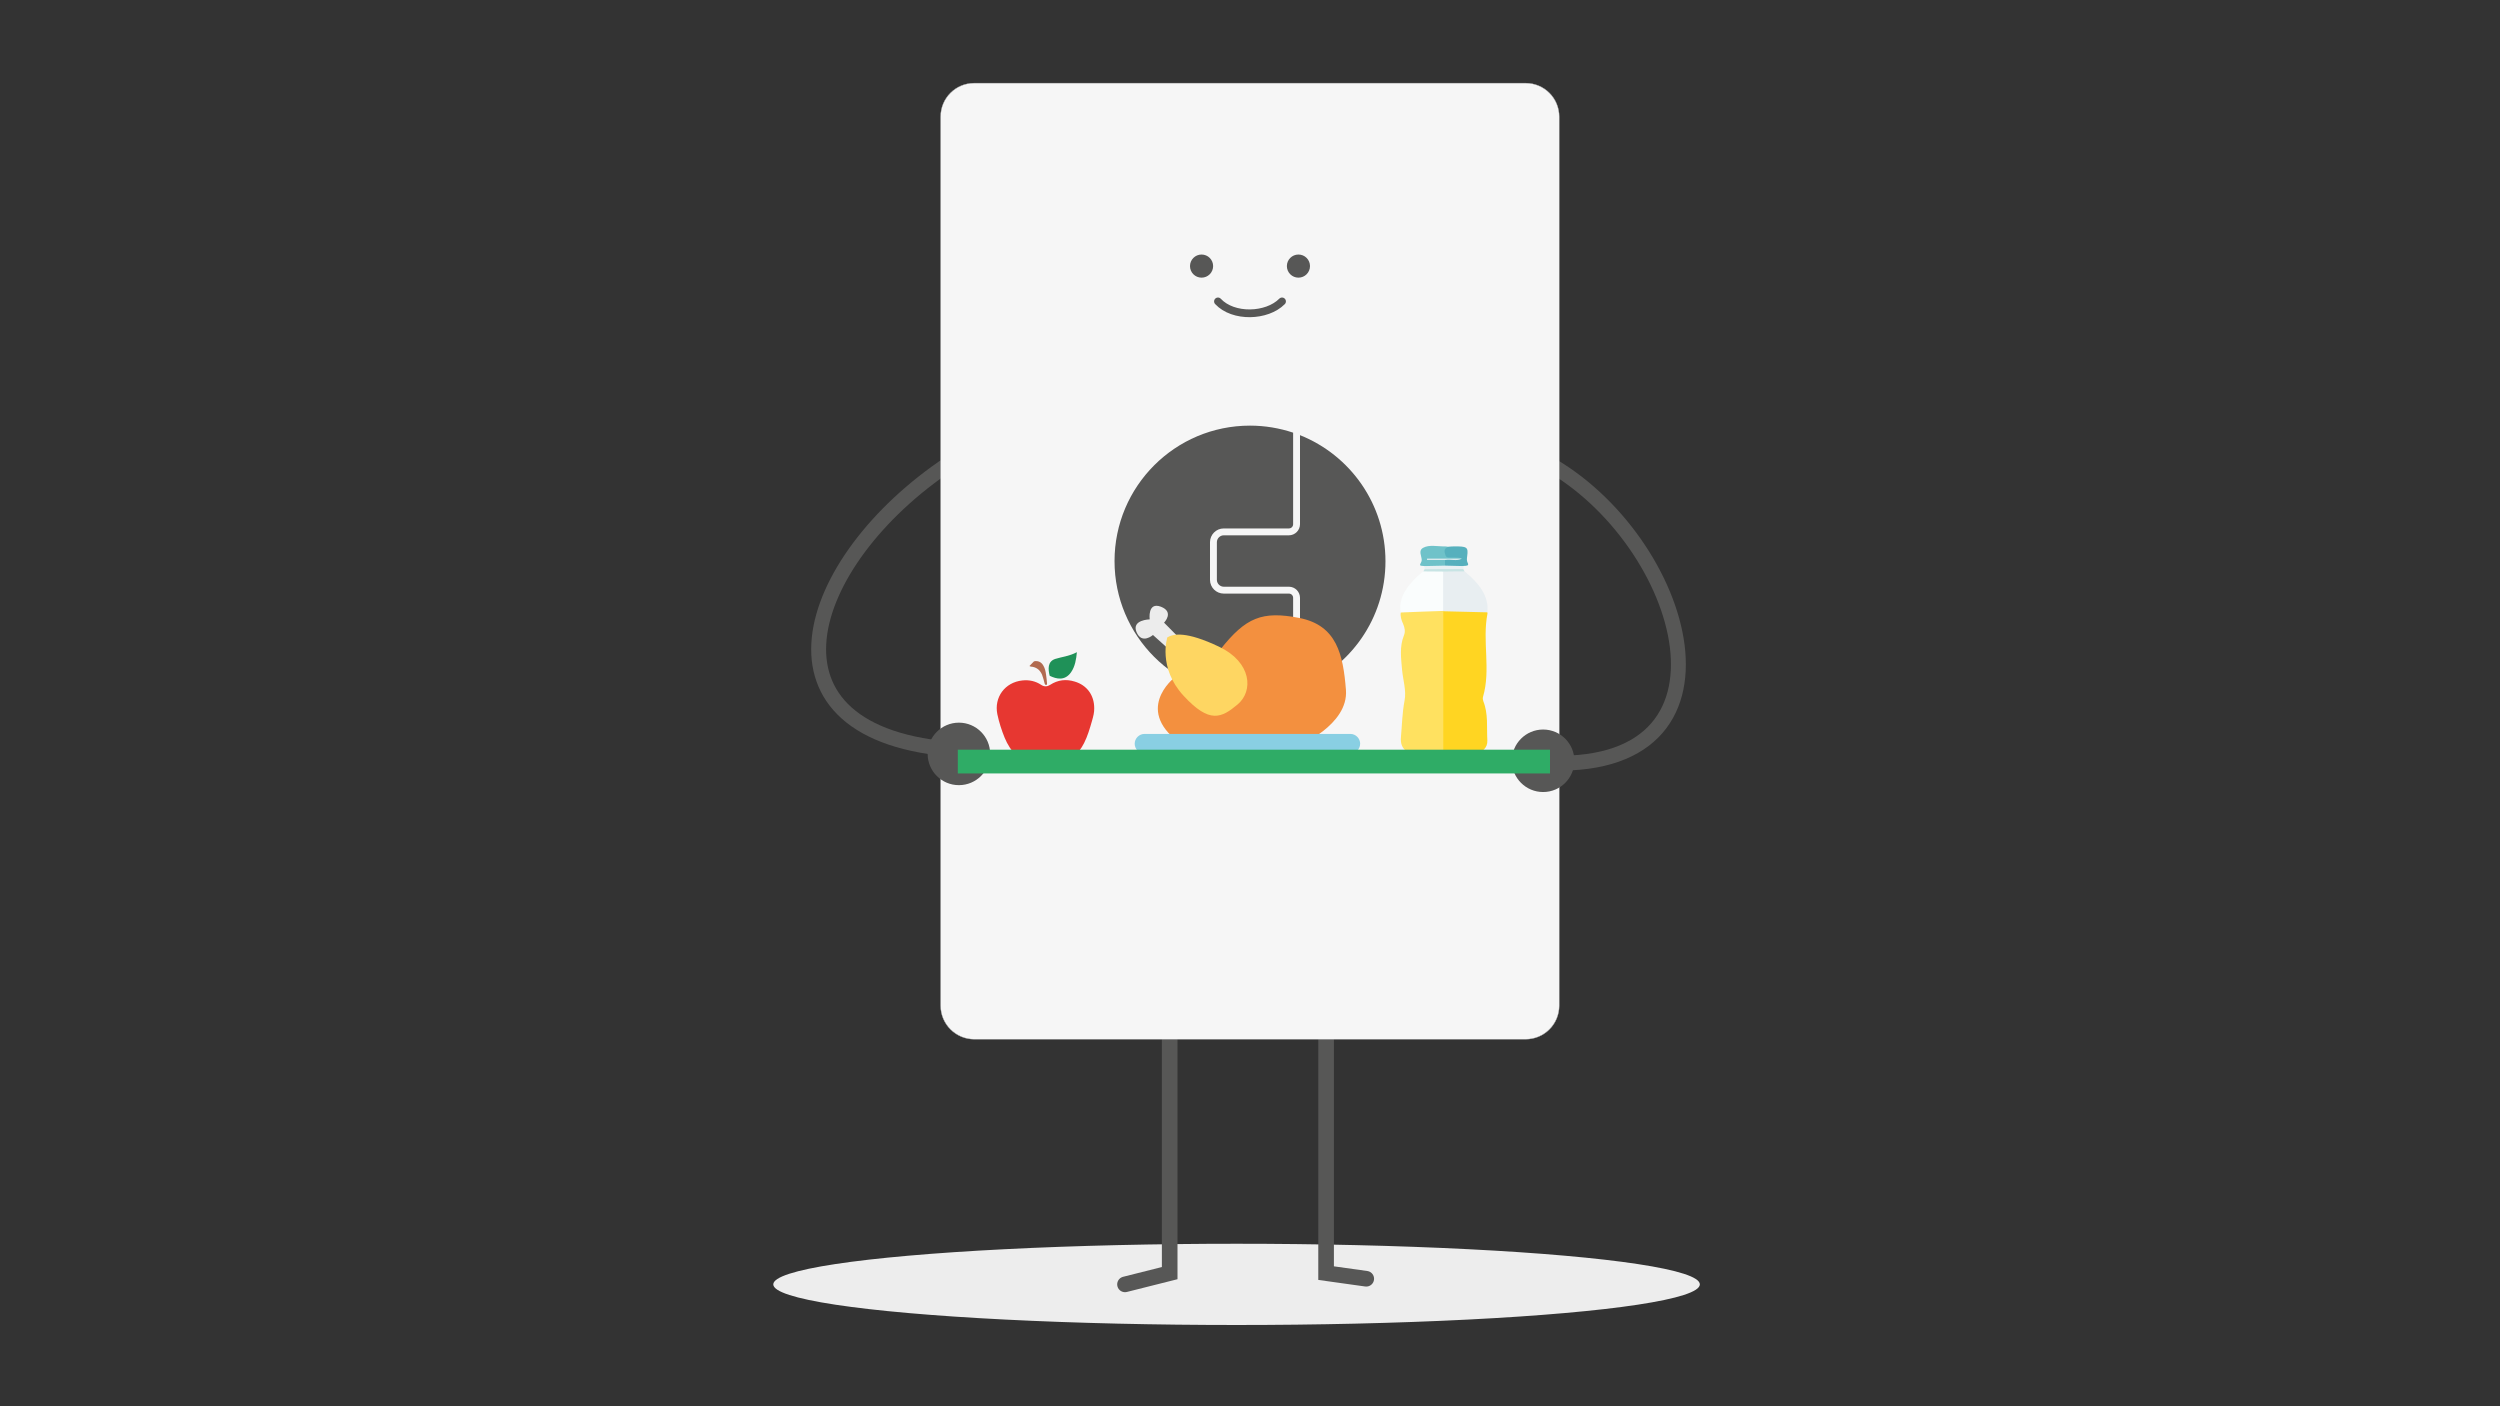 <?xml version="1.0" encoding="utf-8"?>
<!-- Generator: Adobe Illustrator 22.1.0, SVG Export Plug-In . SVG Version: 6.00 Build 0)  -->
<svg version="1.1" xmlns="http://www.w3.org/2000/svg" xmlns:xlink="http://www.w3.org/1999/xlink" x="0px" y="0px"
	 viewBox="0 0 1600 900" style="enable-background:new 0 0 1600 900;" xml:space="preserve">
<rect x="0" y="0" width="1600" height="900" fill="#333333" stroke="none"/>
<style type="text/css">
	.st0{fill:none;stroke:#575756;stroke-width:9.534;stroke-miterlimit:10;}
	.st1{fill:#EDEDED;}
	.st2{fill:none;stroke:#575756;stroke-width:10;stroke-linecap:round;stroke-miterlimit:10;}
	.st3{fill:#F6F6F6;stroke:#B2B2B2;stroke-width:0.238;stroke-miterlimit:10;}
	.st4{fill:#575756;}
	.st5{fill:none;stroke:#575756;stroke-width:4.965;stroke-linecap:round;stroke-miterlimit:10;}
	.st6{fill:#1F9158;}
	.st7{fill:#E73731;}
	.st8{fill:#B26A4F;}
	.st9{fill:#FFD522;}
	.st10{fill:#FFE160;}
	.st11{fill:#E8EEF1;}
	.st12{fill:#FAFDFD;}
	.st13{fill:#6FC2C9;}
	.st14{fill:#56B0BD;}
	.st15{fill:#E9F1F3;}
	.st16{fill:#C7E4E4;}
	.st17{fill:#D9EAED;}
	.st18{fill:#F3903F;}
	.st19{fill:#ECECEC;}
	.st20{fill:#FED662;}
	.st21{fill:#89CFE3;}
	.st22{fill:#2FAC66;}
</style>
<g id="Layer_1">
	<path class="st0" d="M989.4,295.7c89.9,49.3,135,201-2.4,192.4"/>
	<path class="st0" d="M607.7,296.5c-94.2,62.7-130,174.7,5.4,183.3"/>
	<ellipse class="st1" cx="791.4" cy="822" rx="296.5" ry="26"/>
	<polyline class="st2" points="748.6,665.1 748.6,814.8 720,822 	"/>
	<polyline class="st2" points="848.7,665.1 848.7,814.8 874.4,818.4 	"/>
	<path class="st3" d="M602,643.6V74.7c0-11.9,9.6-21.5,21.5-21.5h352.9c11.9,0,21.5,9.6,21.5,21.5v568.9c0,11.9-9.6,21.5-21.5,21.5
		H623.5C611.7,665.1,602,655.5,602,643.6z"/>
	<g>
		<path class="st4" d="M827.6,382.6c0-1.5-1.2-2.7-2.7-2.7h-41.7c-4.8,0-8.8-3.9-8.8-8.8V347c0-4.8,3.9-8.8,8.8-8.8h41.7
			c1.5,0,2.7-1.2,2.7-2.7v-58.6c-8.7-2.9-18-4.5-27.6-4.5c-47.9,0-86.7,38.8-86.7,86.7c0,47.9,38.8,86.7,86.7,86.7
			c9.7,0,19-1.6,27.6-4.5V382.6z"/>
		<path class="st4" d="M832,278.5v57c0,3.9-3.2,7.1-7.1,7.1h-41.7c-2.4,0-4.4,2-4.4,4.4v24.1c0,2.4,2,4.4,4.4,4.4h41.7
			c3.9,0,7.1,3.2,7.1,7.1v57.2c32.1-12.7,54.7-44,54.7-80.6S864.1,291.3,832,278.5z"/>
	</g>
	<g>
		<circle class="st4" cx="769" cy="170.3" r="7.4"/>
		<circle class="st4" cx="831" cy="170.3" r="7.4"/>
		<path class="st5" d="M779.5,192.9c9.8,10.5,31.3,9.8,41,0"/>
	</g>
	<circle class="st4" cx="987.6" cy="486.9" r="20"/>
	<circle class="st4" cx="613.7" cy="482.5" r="20"/>
</g>
<g id="tray">
	<g>
		<path class="st6" d="M671.8,432.5c-1.1-4.3-1.4-9.2,3.6-10.8c4.1-1.3,8.9-1.7,13.8-4.3c-0.4,4.6-1.2,9.2-3.7,12.8
			C681.6,435.8,676.3,434.7,671.8,432.5z"/>
		<path class="st7" d="M700.3,453.2c0.1,2.6-0.6,5.3-1.4,8.1c-1.4,4.9-2.8,9.7-5.1,14.3c-1.9,3.7-4.3,7-7.8,9.4
			c-4.2,3-10.9,3.3-15.2,0.6c-1.1-0.7-2.2-0.7-3.3-0.1c-5.6,3.1-12,2.4-16.8-1.9c-3.5-3.1-5.9-7.1-7.7-11.4c-2-4.9-3.6-9.9-4.7-15.1
			c-2.2-10.9,4.9-20.4,15.9-21.6c4.5-0.5,8.6,0.4,12.3,2.9c1.9,1.2,3.7,1.1,5.6-0.1c4.9-3.2,10.2-3.8,15.7-2.1
			C695.6,438.5,700.3,444.9,700.3,453.2z"/>
		<path class="st8" d="M658.8,426.3c1-1,1.9-2,2.8-2.9c0.2-0.2,0.7-0.3,1.1-0.3c2.2-0.1,3.9,0.9,5,2.8c1.1,1.8,1.5,3.9,1.8,6
			c0.3,1.8,0.4,3.6,0.6,5.5c0,0.4,0.1,0.9-0.5,0.9c-0.6,0.1-0.8-0.2-1-0.7c-0.5-2-1-4-1.7-5.8c-1.4-3.2-3.8-5-7.4-5.2
			C659.4,426.4,659.2,426.3,658.8,426.3z"/>
	</g>
	<g id="WmmGvt.tif">
		<g>
			<path class="st9" d="M951.9,391.9c0,0.2,0.1,0.5,0.1,0.7c-3.5,17.8,2.3,35.8-2.9,53.5c-0.2,0.8-0.1,1.8,0.2,2.6
				c3.3,8.3,2.1,16.7,2.6,25.2c0.2,4.7-3,7.5-8.8,9.3c-5.9,1.8-12.1,2.4-18.5,2.1c-2.3-0.4-3-1.6-3.2-3.1c-0.2-1.5-0.2-3-0.2-4.5
				c0-26.5,0-53.1,0-79.6c0-2.4-0.6-5,1.7-7.2c1-0.7,2.3-1.2,3.8-1.3c7.6-0.5,15.1,0.6,22.7,0.9
				C950.4,390.6,951.1,391.4,951.9,391.9z"/>
			<path class="st10" d="M923.7,391.2c0,29.7,0,59.3,0,89c0,1.7-0.5,3.5,0.9,5.1c-4.5,0.3-9,0-13.4-0.8c-9-1.6-15.4-3.9-14.6-12.7
				c0.7-7.8,0.8-15.5,2.3-23.3c1.3-6.5-1-13.3-1.6-20c-0.6-7.3-1.7-14.6,1.2-21.8c1-2.4,0.6-4.9-0.5-7.4c-1.1-2.4-1.9-4.8-1.5-7.3
				c3-2.8,7.6-1.8,11.5-2.2c5-0.5,10.3-1.3,15.2,0.8C923.3,390.8,923.5,391,923.7,391.2z"/>
			<path class="st11" d="M951.9,391.9c-9.4-0.2-18.8-0.5-28.2-0.7c0,0,0-0.2,0-0.2c-1.5-0.8-2.2-1.9-2.3-3.2c-0.3-6.5-0.3-13,0-19.5
				c0.1-1,0.6-1.9,1.5-2.7c4.9-1.5,9.7-1.5,14.5,0.1C946.6,373.3,953.1,381.6,951.9,391.9z"/>
			<path class="st12" d="M923.6,365.8c0,8.4,0,16.8,0,25.2c-9.1,0.3-18.1,0.6-27.2,1c-1.6-10.4,5.3-18.7,14.4-26.3
				C915.2,364.3,919.4,363.9,923.6,365.8z"/>
			<path class="st13" d="M911.7,362.3c-1.3-0.3-3.8,0.3-2.5-1.8c0.4-0.7,0.7-1.4,0.7-2.2c-0.1-2.6-2.3-5.9,0.9-7.7
				c3.9-2.2,9.4-0.8,14.2-0.9c0.7,0,1.4,0.2,2.1,0.3c-0.4,3.1,0.5,5.5,6.2,5.6c1.5,0,3.6,0.8,2,2.5c-3.5,0.9-7,0.7-10.6,0
				c-2.9-0.5-6,0-8.1-0.2c-1.7,0.2-0.7,0.9-0.9,0.4c-0.1-0.2-0.1-0.3,0.2-0.3c3.2,0.1,6.4-0.6,9.5,0.4c1.4,1.4,1.2,2.7-0.2,3.9
				C920.6,363.5,916.1,363.7,911.7,362.3z"/>
			<path class="st14" d="M924.8,362c0-1.2,0-2.4,0-3.6c3.4-1.3,7.4,0.4,10.8-0.9c-1.5-0.8-3.4-0.6-5.1-0.7c-2-0.1-4.9,0.6-5.4-1.4
				c-0.5-1.9-1.7-4.2,2-5.5c1.1-0.1,2.1-0.2,3.2-0.2c8.6-0.1,9.5,0.4,8.7,6.2c-0.2,1.5-0.4,2.9,0.3,4.3c1.1,2-0.8,1.9-2.6,2
				C932.6,363.5,928.6,364,924.8,362z"/>
			<path class="st15" d="M924.8,362c4,0.1,7.9,0.2,11.9,0.3c0,0.7-0.1,1.3-0.1,2c-8.3,1.3-16.5,1.1-24.8,0.1c0-0.7-0.1-1.4-0.1-2.1
				C916,362.2,920.4,362.1,924.8,362z"/>
			<path class="st16" d="M911.7,364.3c8.3,0,16.6-0.1,24.8-0.1c0.3,0.5,0.6,1,0.8,1.5c-4.6,0-9.2,0-13.7,0.1
				c-4.2,0-8.5-0.1-12.7-0.1C911.2,365.3,911.5,364.8,911.7,364.3z"/>
			<path class="st17" d="M935.6,357.5c-3.3,1.9-7.3,0.2-10.8,0.9c-3.8,0-7.7,0-11.5,0c0-0.3,0-0.6,0-0.9
				C920.7,357.5,928.2,357.5,935.6,357.5z"/>
		</g>
	</g>
	<g>
		<path class="st18" d="M757.7,477.3h73.2c0,0,32.3-13.3,30.5-35.8s-5.8-41.3-29.8-46c-24-4.7-34.3-0.2-50.3,19.8
			c0,0,29.2,16.3,8,35.3c-21.2,19-37.8-16.8-37.8-16.8S724.2,455.1,757.7,477.3z"/>
		<path class="st19" d="M755.4,409l-10.4-10.5c0,0,6.7-6.8-2-10.2c-8.7-3.3-7.2,8.1-7.2,8.1s-11.8,0.2-8.4,8.2s10.5,1.8,10.5,1.8
			l11.8,10.6L755.4,409z"/>
		<path class="st20" d="M747.1,407.9c0,0-6.3,19.3,10.4,37.4s24.3,14.1,34.5,5.6c10.3-8.5,9.2-27-11.8-37S751,405.6,747.1,407.9z"/>
		<path class="st21" d="M864.1,482.3H732.5c-3.5,0-6.3-2.9-6.3-6.3l0,0c0-3.5,2.9-6.3,6.3-6.3h131.7c3.5,0,6.3,2.9,6.3,6.3l0,0
			C870.5,479.4,867.6,482.3,864.1,482.3z"/>
	</g>
	<rect x="613" y="479.8" class="st22" width="379" height="15.2"/>
</g>
</svg>
